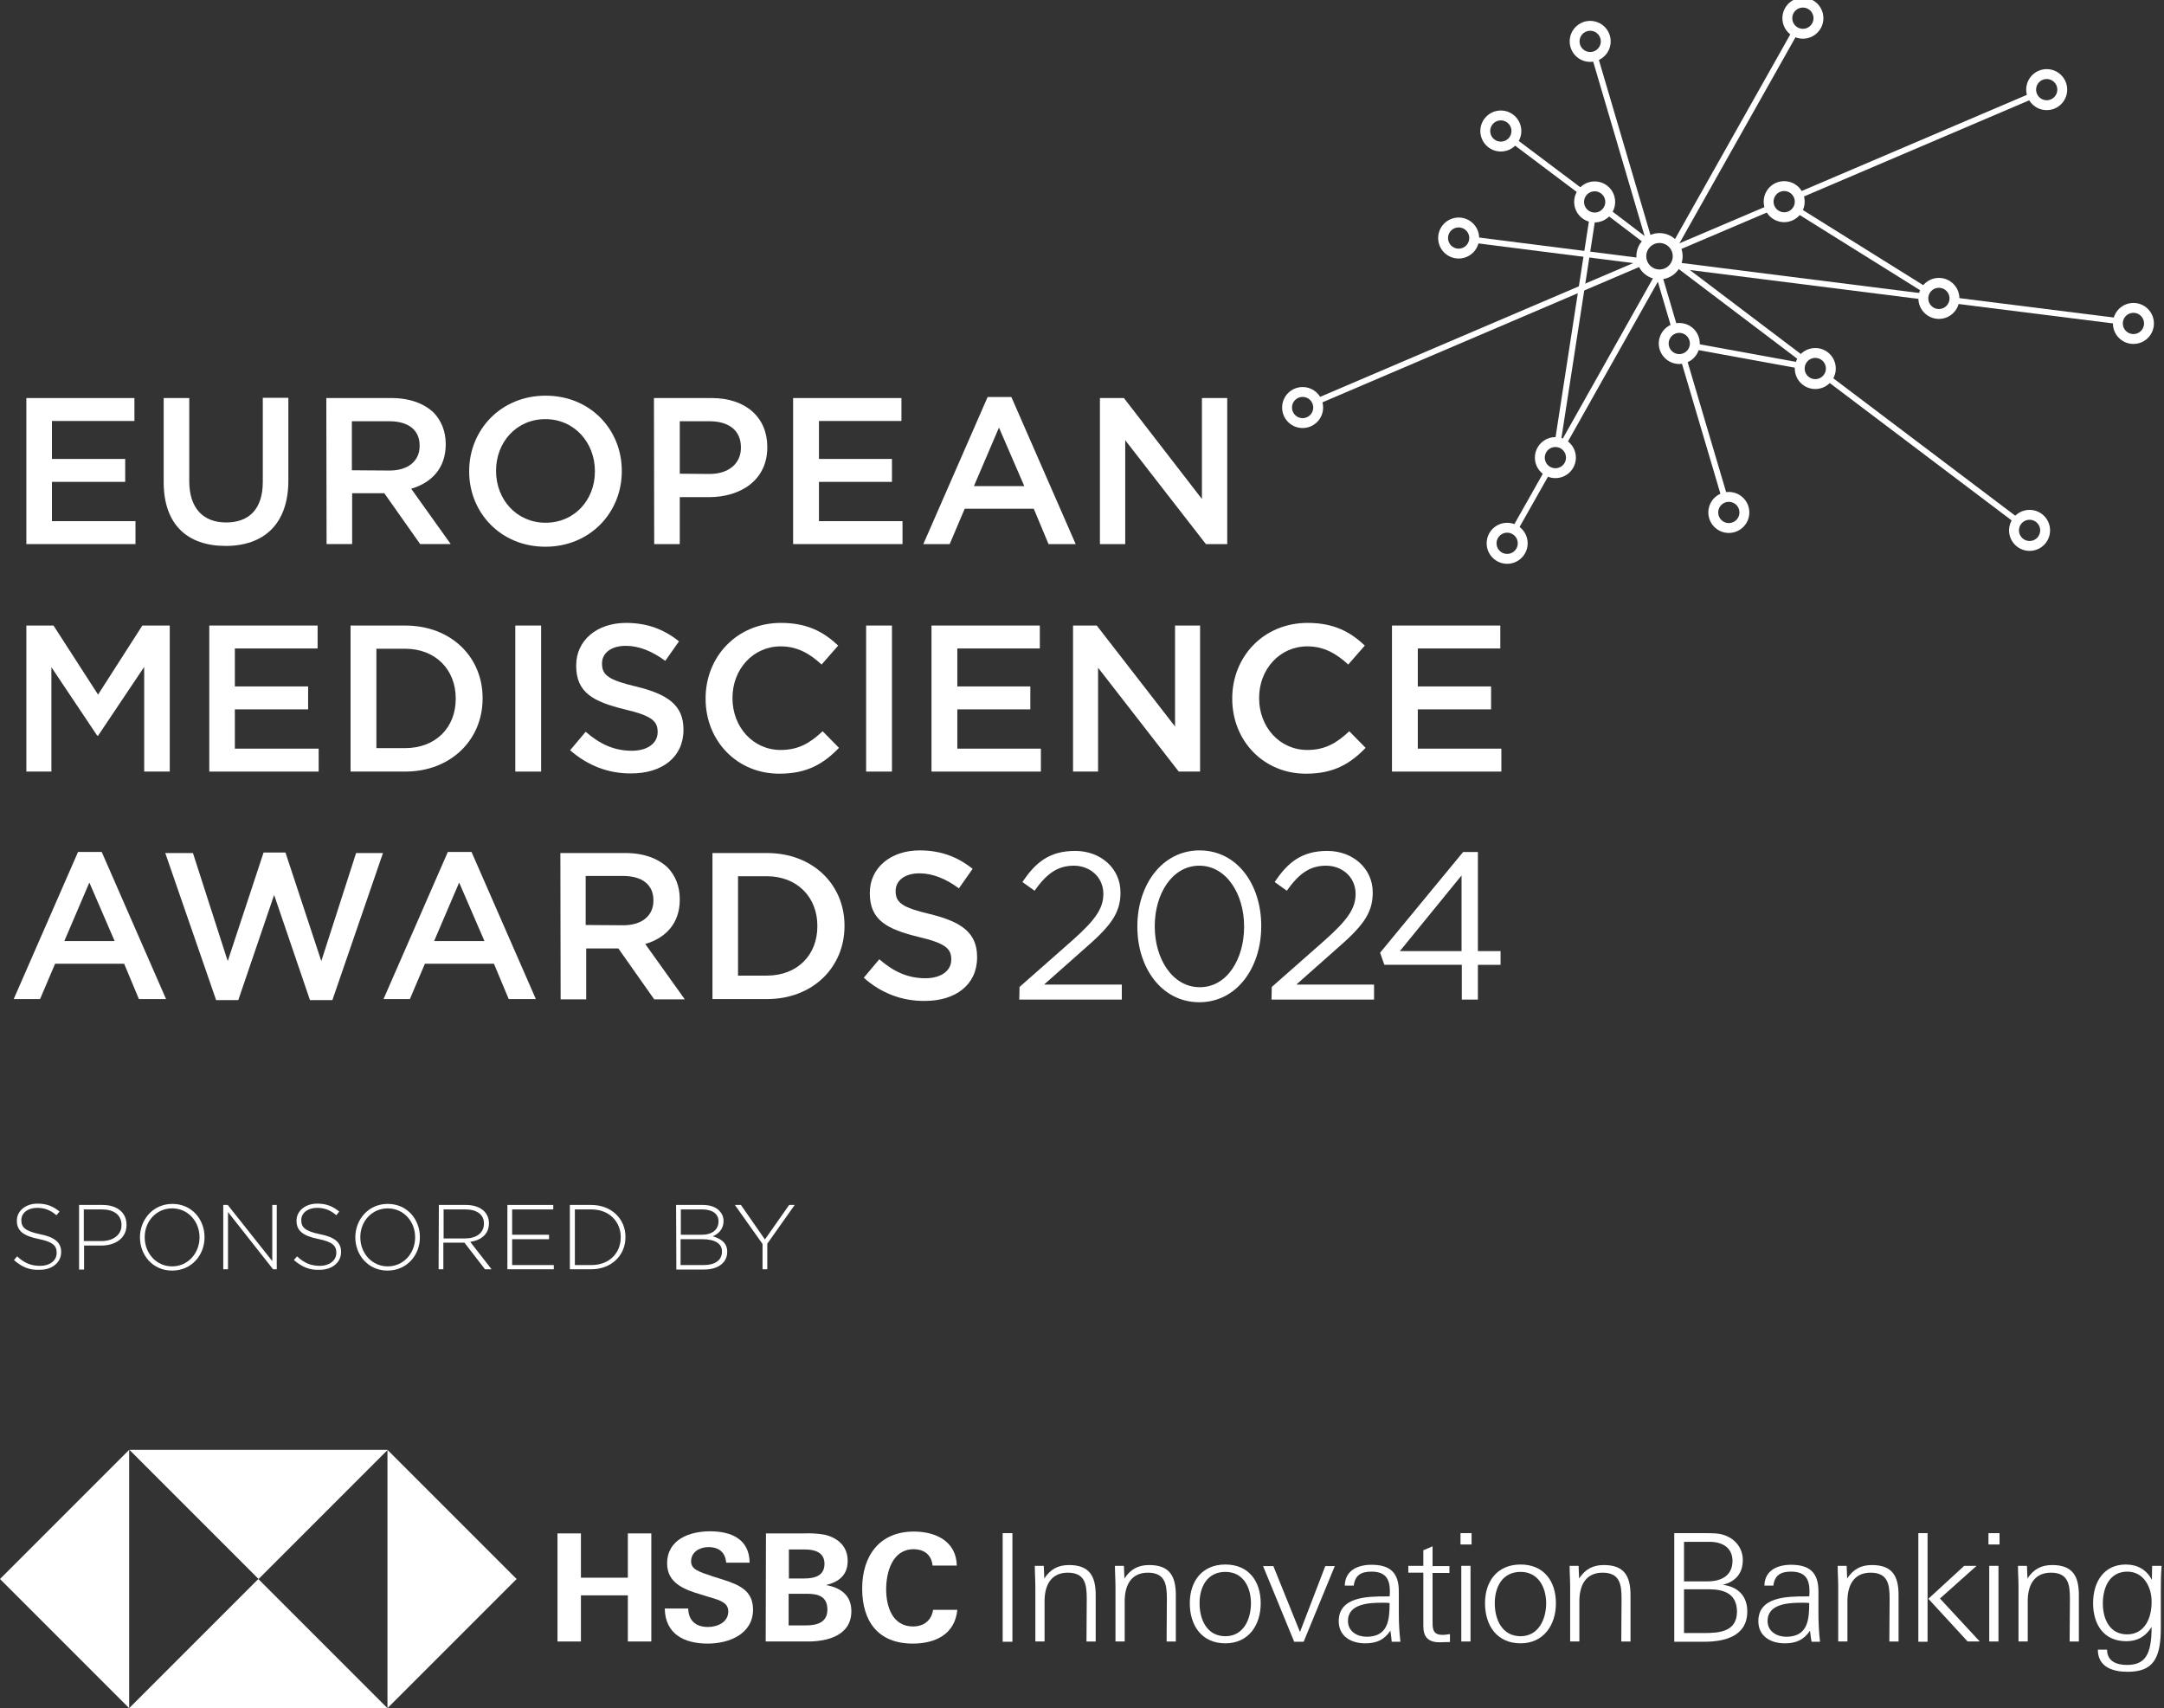 <?xml version="1.0" encoding="utf-8"?>
<!-- Generator: Adobe Illustrator 27.5.0, SVG Export Plug-In . SVG Version: 6.00 Build 0)  -->
<svg version="1.1" id="Layer_2_00000004529606214970255910000000808839699759933583_"
	 xmlns="http://www.w3.org/2000/svg" xmlns:xlink="http://www.w3.org/1999/xlink" x="0px" y="0px" viewBox="0 0 821 648"
	 style="enable-background:new 0 0 821 648;" xml:space="preserve">
<rect x="0" y="0" width="821" height="648" fill="#333333" stroke="none"/>
<style type="text/css">
	.st0{fill:none;stroke:#FFFFFF;stroke-width:2.251;stroke-miterlimit:10;}
	.st1{fill:none;stroke:#FFFFFF;stroke-width:3.754;stroke-miterlimit:10;}
	.st2{fill:#FFFFFF;}
</style>
<g id="Layer_1-2">
	<g>
		<line class="st0" x1="604.2" y1="82.4" x2="591" y2="167.8"/>
		<line class="st0" x1="681.9" y1="79.7" x2="730.6" y2="110.1"/>
		<line class="st0" x1="642.9" y1="131.4" x2="682.9" y2="138.7"/>
		<line class="st0" x1="681.1" y1="12" x2="635.3" y2="93.3"/>
		<line class="st0" x1="623.2" y1="99.5" x2="499.6" y2="152.3"/>
		<line class="st0" x1="605" y1="21.3" x2="625.7" y2="91.5"/>
		<line class="st0" x1="623" y1="99.1" x2="559.2" y2="91"/>
		<g>
			<line class="st0" x1="684" y1="136.3" x2="635.9" y2="99.9"/>
			<line class="st0" x1="765.3" y1="197.6" x2="693.4" y2="143.3"/>
		</g>
		<g>
			<line class="st0" x1="625.2" y1="91.9" x2="609.7" y2="80.1"/>
			<line class="st0" x1="600.3" y1="73" x2="574.1" y2="53.3"/>
		</g>
		<g>
			<line class="st0" x1="629.3" y1="104" x2="635.4" y2="124.7"/>
			<line class="st0" x1="638.7" y1="136" x2="654.3" y2="188.7"/>
		</g>
		<g>
			<line class="st0" x1="629.3" y1="104" x2="593" y2="168.5"/>
			<line class="st0" x1="587.2" y1="178.7" x2="574.6" y2="201"/>
		</g>
		<g>
			<line class="st0" x1="671.5" y1="78.9" x2="635.8" y2="94.1"/>
			<line class="st0" x1="771.1" y1="36.3" x2="682.3" y2="74.2"/>
		</g>
		<g>
			<line class="st0" x1="729.8" y1="112.5" x2="635.6" y2="100.6"/>
			<line class="st0" x1="803.6" y1="121.8" x2="741.5" y2="114"/>
		</g>
		<circle class="st1" cx="637.1" cy="130.3" r="5.9"/>
		<circle class="st1" cx="735.6" cy="113.2" r="5.9"/>
		<circle class="st1" cx="569.4" cy="49.7" r="5.9"/>
		<circle class="st1" cx="553.4" cy="90.3" r="5.9"/>
		<circle class="st1" cx="494.2" cy="154.6" r="5.9"/>
		<circle class="st1" cx="571.8" cy="206.1" r="5.9"/>
		<circle class="st1" cx="655.9" cy="194.4" r="5.9"/>
		<circle class="st1" cx="770" cy="201.2" r="5.9"/>
		<circle class="st1" cx="809.4" cy="122.7" r="5.9"/>
		<circle class="st1" cx="776.5" cy="34" r="5.9"/>
		<circle class="st1" cx="684" cy="6.9" r="5.9"/>
		<circle class="st1" cx="603.3" cy="15.7" r="5.9"/>
		<circle class="st1" cx="688.7" cy="139.8" r="5.9"/>
		<circle class="st1" cx="676.9" cy="76.5" r="5.9"/>
		<circle class="st1" cx="590.1" cy="173.6" r="5.9"/>
		<circle class="st1" cx="605" cy="76.6" r="5.9"/>
		<circle class="st1" cx="629.6" cy="97.2" r="6.9"/>
	</g>
	<g>
		<polygon class="st2" points="10,151 51,151 51,159.7 19.7,159.7 19.7,174.1 47.5,174.1 47.5,182.8 19.7,182.8 19.7,197.7 
			51.4,197.7 51.4,206.4 10,206.4 		"/>
		<path class="st2" d="M62.1,182.9V151h9.7v31.5c0,10.3,5.3,15.7,14,15.7s13.9-5.1,13.9-15.4v-31.9h9.7v31.4
			c0,16.5-9.3,24.8-23.8,24.8S62.1,199,62.1,182.9L62.1,182.9z"/>
		<path class="st2" d="M123.8,151h24.7c7,0,12.4,2.1,16,5.5c2.9,3,4.6,7.1,4.6,11.9v0.2c0,9.1-5.5,14.6-13.1,16.8l15,21h-11.6
			l-13.6-19.3h-12.2v19.3h-9.7L123.8,151L123.8,151z M147.8,178.5c7,0,11.4-3.6,11.4-9.3V169c0-5.9-4.3-9.2-11.5-9.2h-14.2v18.6
			L147.8,178.5L147.8,178.5z"/>
		<path class="st2" d="M178,178.9v-0.2c0-15.6,12-28.6,29-28.6s28.9,12.9,28.9,28.5v0.2c0,15.6-12,28.6-29,28.6S178,194.4,178,178.9
			L178,178.9z M225.7,178.9v-0.2c0-10.8-7.8-19.7-18.8-19.7s-18.7,8.8-18.7,19.5v0.2c0,10.8,7.8,19.6,18.8,19.6
			S225.7,189.6,225.7,178.9L225.7,178.9z"/>
		<path class="st2" d="M248.1,151H270c13,0,21.1,7.4,21.1,18.5v0.2c0,12.4-10,18.9-22.2,18.9h-11v17.8h-9.7L248.1,151L248.1,151z
			 M269.2,179.8c7.4,0,11.9-4.1,11.9-9.9v-0.2c0-6.5-4.7-9.9-11.9-9.9h-11.3v19.9L269.2,179.8L269.2,179.8z"/>
		<polygon class="st2" points="300.9,151 342,151 342,159.7 310.7,159.7 310.7,174.1 338.4,174.1 338.4,182.8 310.7,182.8 
			310.7,197.7 342.4,197.7 342.4,206.4 300.9,206.4 		"/>
		<path class="st2" d="M374.7,150.6h9l24.4,55.8h-10.3l-5.6-13.4H366l-5.7,13.4h-10L374.7,150.6L374.7,150.6z M388.6,184.4
			l-9.6-22.2l-9.5,22.2H388.6L388.6,184.4z"/>
		<polygon class="st2" points="417.3,151 426.4,151 456,189.3 456,151 465.6,151 465.6,206.4 457.5,206.4 426.9,167 426.9,206.4 
			417.3,206.4 		"/>
	</g>
	<g>
		<polygon class="st2" points="10,237.3 20.3,237.3 37.2,263.5 54,237.3 64.4,237.3 64.4,292.7 54.7,292.7 54.7,253 37.2,279.1 
			36.9,279.1 19.5,253.1 19.5,292.7 10,292.7 		"/>
		<polygon class="st2" points="79.4,237.3 120.5,237.3 120.5,246 89.1,246 89.1,260.4 116.9,260.4 116.9,269.1 89.1,269.1 89.1,284 
			120.9,284 120.9,292.7 79.4,292.7 		"/>
		<path class="st2" d="M133,237.3h20.7c17.4,0,29.4,11.9,29.4,27.5v0.2c0,15.6-12,27.7-29.4,27.7H133V237.3L133,237.3z M142.8,246.1
			v37.7h10.9c11.6,0,19.2-7.8,19.2-18.7v-0.2c0-10.8-7.6-18.8-19.2-18.8H142.8L142.8,246.1z"/>
		<polygon class="st2" points="195.5,237.3 205.3,237.3 205.3,265 205.3,292.7 195.5,292.7 195.5,265 		"/>
		<path class="st2" d="M216.3,284.6l5.9-7c5.3,4.6,10.7,7.2,17.5,7.2c6,0,9.8-2.9,9.8-7v-0.2c0-4-2.2-6.1-12.5-8.5
			c-11.8-2.9-18.4-6.3-18.4-16.5v-0.2c0-9.5,7.9-16.1,18.9-16.1c8.1,0,14.5,2.5,20.1,7l-5.2,7.4c-5-3.7-10-5.7-15-5.7
			c-5.7,0-9,2.9-9,6.6v0.2c0,4.3,2.5,6.2,13.2,8.7c11.7,2.9,17.7,7,17.7,16.2v0.2c0,10.4-8.2,16.5-19.8,16.5
			C231,293.5,223,290.5,216.3,284.6L216.3,284.6z"/>
		<path class="st2" d="M267.7,265.1v-0.2c0-15.7,11.8-28.6,28.6-28.6c10.2,0,16.4,3.6,21.7,8.6l-6.3,7.2c-4.4-4.1-9.2-6.9-15.5-6.9
			c-10.5,0-18.3,8.7-18.3,19.5v0.2c0,10.8,7.7,19.6,18.3,19.6c6.8,0,11.2-2.7,15.9-7.1l6.2,6.3c-5.8,6-12.1,9.8-22.5,9.8
			C279.7,293.6,267.7,281.1,267.7,265.1L267.7,265.1z"/>
		<polygon class="st2" points="328.6,237.3 338.4,237.3 338.4,265 338.4,292.7 328.6,292.7 328.6,265 		"/>
		<polygon class="st2" points="353.4,237.3 394.5,237.3 394.5,246 363.2,246 363.2,260.4 390.9,260.4 390.9,269.1 363.2,269.1 
			363.2,284 394.9,284 394.9,292.7 353.4,292.7 		"/>
		<polygon class="st2" points="407.1,237.3 416.1,237.3 445.8,275.6 445.8,237.3 455.3,237.3 455.3,292.7 447.2,292.7 416.6,253.3 
			416.6,292.7 407.1,292.7 		"/>
		<path class="st2" d="M467.5,265.1v-0.2c0-15.7,11.8-28.6,28.6-28.6c10.2,0,16.4,3.6,21.7,8.6l-6.3,7.2c-4.4-4.1-9.2-6.9-15.5-6.9
			c-10.5,0-18.3,8.7-18.3,19.5v0.2c0,10.8,7.7,19.6,18.3,19.6c6.8,0,11.2-2.7,15.9-7.1l6.2,6.3c-5.8,6-12.1,9.8-22.5,9.8
			C479.5,293.6,467.5,281.1,467.5,265.1L467.5,265.1z"/>
		<polygon class="st2" points="528.1,237.3 569.2,237.3 569.2,246 537.9,246 537.9,260.4 565.7,260.4 565.7,269.1 537.9,269.1 
			537.9,284 569.6,284 569.6,292.7 528.1,292.7 		"/>
	</g>
	<g>
		<path class="st2" d="M29.6,323.2h9L63,379H52.7l-5.6-13.4H20.9L15.2,379h-10L29.6,323.2L29.6,323.2z M43.5,357l-9.6-22.2L24.4,357
			H43.5L43.5,357z"/>
		<polygon class="st2" points="62.7,323.6 73.2,323.6 86.4,364.6 100,323.4 108.3,323.4 121.9,364.6 135.1,323.6 145.3,323.6 
			126.1,379.4 117.6,379.4 104,339.5 90.4,379.4 82,379.4 		"/>
		<path class="st2" d="M169.9,323.2h9l24.4,55.8H193l-5.6-13.4h-26.2l-5.7,13.4h-10L169.9,323.2L169.9,323.2z M183.8,357l-9.6-22.2
			l-9.5,22.2H183.8z"/>
		<path class="st2" d="M212.6,323.6h24.7c7,0,12.4,2.1,16,5.5c2.9,3,4.6,7.1,4.6,12v0.2c0,9.1-5.5,14.6-13.1,16.8l15,21h-11.6
			l-13.6-19.3h-12.2v19.3h-9.7L212.6,323.6L212.6,323.6z M236.5,351c7,0,11.4-3.6,11.4-9.3v-0.2c0-5.9-4.3-9.2-11.5-9.2h-14.2v18.6
			L236.5,351L236.5,351z"/>
		<path class="st2" d="M270.3,323.6H291c17.4,0,29.4,12,29.4,27.5v0.2c0,15.6-12,27.7-29.4,27.7h-20.7V323.6L270.3,323.6z
			 M280,332.4v37.7h10.9c11.6,0,19.2-7.8,19.2-18.7v-0.2c0-10.8-7.6-18.8-19.2-18.8H280z"/>
		<path class="st2" d="M327.7,370.9l5.9-7c5.3,4.6,10.7,7.2,17.5,7.2c6,0,9.8-2.9,9.8-7v-0.2c0-4-2.2-6.1-12.5-8.5
			c-11.8-2.9-18.4-6.3-18.4-16.5v-0.2c0-9.5,7.9-16.1,18.9-16.1c8.1,0,14.5,2.5,20.1,7l-5.2,7.4c-5-3.7-10-5.7-15-5.7
			c-5.7,0-9,2.9-9,6.6v0.2c0,4.3,2.5,6.2,13.2,8.7c11.7,2.9,17.7,7,17.7,16.2v0.2c0,10.4-8.2,16.5-19.8,16.5
			C342.3,379.8,334.3,376.8,327.7,370.9L327.7,370.9z"/>
	</g>
</g>
<g id="Layer_3">
	<g>
		<path class="st2" d="M5.3,478l1.2-1.4c2.7,2.5,5.2,3.6,8.8,3.6s6.2-2,6.2-4.9v-0.1c0-2.6-1.4-4.1-6.9-5.2
			c-5.9-1.2-8.2-3.2-8.2-6.9V463c0-3.6,3.3-6.4,7.8-6.4c3.6,0,5.9,1,8.4,3l-1.2,1.4c-2.3-2-4.6-2.8-7.3-2.8c-3.6,0-6,2-6,4.6v0.1
			c0,2.6,1.3,4.1,7.1,5.3c5.6,1.1,8,3.2,8,6.7v0.1c0,3.9-3.4,6.7-8.1,6.7C11.2,481.9,8.2,480.6,5.3,478L5.3,478z"/>
		<path class="st2" d="M30,457.1h8.9c5.4,0,9.1,2.8,9.1,7.5v0.1c0,5.1-4.4,7.8-9.5,7.8h-6.6v9.1H30V457.1L30,457.1z M38.5,470.8
			c4.5,0,7.6-2.4,7.6-6v-0.1c0-3.9-3-5.9-7.4-5.9h-6.9v12H38.5z"/>
		<path class="st2" d="M53.1,469.4L53.1,469.4c0-6.7,4.9-12.7,12.3-12.7s12.2,5.9,12.2,12.6v0.1c0,6.7-4.9,12.6-12.3,12.6
			S53.1,476.1,53.1,469.4z M75.7,469.4L75.7,469.4c0-6.1-4.4-11-10.4-11s-10.4,4.9-10.4,10.9v0.1c0,6,4.4,11,10.4,11
			S75.7,475.4,75.7,469.4z"/>
		<polygon class="st2" points="84.7,457.1 86.4,457.1 103.3,478.4 103.3,457.1 105,457.1 105,481.5 103.6,481.5 86.5,459.8 
			86.5,481.5 84.7,481.5 		"/>
		<path class="st2" d="M111.5,478l1.2-1.4c2.7,2.5,5.2,3.6,8.7,3.6s6.2-2,6.2-4.9v-0.1c0-2.6-1.4-4.1-6.9-5.2
			c-5.9-1.2-8.2-3.2-8.2-6.9V463c0-3.6,3.3-6.4,7.8-6.4c3.6,0,5.9,1,8.4,3l-1.1,1.4c-2.3-2-4.6-2.8-7.3-2.8c-3.6,0-6,2-6,4.6v0.1
			c0,2.6,1.3,4.1,7.1,5.3c5.7,1.1,8,3.2,8,6.7v0.1c0,3.9-3.4,6.7-8.1,6.7C117.5,481.9,114.5,480.6,111.5,478L111.5,478z"/>
		<path class="st2" d="M134.8,469.4L134.8,469.4c0-6.7,4.9-12.7,12.3-12.7s12.2,5.9,12.2,12.6v0.1c0,6.7-4.9,12.6-12.3,12.6
			C139.7,482,134.8,476.1,134.8,469.4L134.8,469.4z M157.5,469.4L157.5,469.4c0-6.1-4.4-11-10.4-11s-10.4,4.9-10.4,10.9v0.1
			c0,6,4.4,11,10.4,11S157.5,475.4,157.5,469.4L157.5,469.4z"/>
		<path class="st2" d="M166.5,457.1h10.3c3,0,5.4,0.9,6.9,2.4c1.2,1.2,1.8,2.8,1.8,4.5v0.1c0,4.1-3,6.4-7.1,7l8.1,10.4H184
			l-7.8-10.1h-8v10.1h-1.8L166.5,457.1L166.5,457.1z M176.5,469.8c4.1,0,7.1-2,7.1-5.6v-0.1c0-3.3-2.6-5.3-7-5.3h-8.3v11H176.5z"/>
		<polygon class="st2" points="192.5,457.1 209.9,457.1 209.9,458.8 194.3,458.8 194.3,468.4 208.3,468.4 208.3,470.1 194.3,470.1 
			194.3,479.9 210.1,479.9 210.1,481.5 192.5,481.5 		"/>
		<path class="st2" d="M216.2,457.1h8.1c7.7,0,13,5.3,13,12.1v0.1c0,6.9-5.3,12.2-13,12.2h-8.1V457.1L216.2,457.1z M218.1,458.8
			v21.1h6.3c6.8,0,11.1-4.6,11.1-10.5v-0.1c0-5.8-4.3-10.5-11.1-10.5H218.1z"/>
		<path class="st2" d="M256.5,457.1h10.1c2.8,0,5,0.8,6.3,2.2c1,1,1.6,2.3,1.6,3.8v0.1c0,3.3-2.2,5-4.1,5.8c2.9,0.8,5.5,2.4,5.5,5.8
			v0.1c0,4.1-3.5,6.7-8.7,6.7h-10.6L256.5,457.1L256.5,457.1z M272.6,463.3c0-2.7-2.2-4.5-6.1-4.5h-8.2v9.6h8.1
			C270,468.4,272.6,466.6,272.6,463.3L272.6,463.3L272.6,463.3z M266.5,470.1h-8.3v9.8h8.9c4.2,0,6.8-1.9,6.8-5v-0.1
			C274,471.8,271.3,470.1,266.5,470.1L266.5,470.1z"/>
		<polygon class="st2" points="289.3,471.9 278.8,457.1 281.1,457.1 290.2,470.2 299.4,457.1 301.5,457.1 291.1,471.8 291.1,481.5 
			289.3,481.5 		"/>
	</g>
	<g>
		<path class="st2" d="M386.8,374.4l20.2-17.8c8.5-7.6,11.6-11.9,11.6-17.5c0-6.5-5.2-10.7-11.2-10.7c-6.4,0-10.5,3.3-14.9,9.5
			l-4.6-3.3c5-7.5,10.3-11.8,20-11.8c9.8,0,17.2,6.7,17.2,15.7v0.2c0,8.1-4.3,13.1-14.1,21.6l-14.9,13.2h29.5v5.7h-38.9L386.8,374.4
			L386.8,374.4z"/>
		<path class="st2" d="M431.5,351.6v-0.2c0-15.6,9.3-28.8,23.6-28.8s23.4,13,23.4,28.6v0.2c0,15.6-9.2,28.8-23.5,28.8
			S431.5,367.1,431.5,351.6L431.5,351.6z M472,351.6v-0.2c0-12.2-6.7-23-17-23s-16.9,10.7-16.9,22.9v0.2c0,12.2,6.7,23,17.1,23
			S472,363.7,472,351.6L472,351.6z"/>
		<path class="st2" d="M482.5,374.4l20.2-17.8c8.5-7.6,11.6-11.9,11.6-17.5c0-6.5-5.2-10.7-11.2-10.7c-6.4,0-10.5,3.3-14.9,9.5
			l-4.6-3.3c5-7.5,10.3-11.8,20-11.8s17.2,6.7,17.2,15.7v0.2c0,8.1-4.3,13.1-14.1,21.6l-14.9,13.2h29.5v5.7h-38.9L482.5,374.4
			L482.5,374.4z"/>
		<path class="st2" d="M554.5,366h-29.3l-1.6-4.6l31.5-38.2h5.6v37.6h8.6v5.2h-8.6v13.2h-6.1V366H554.5z M554.5,360.8v-28.7
			l-23.4,28.7H554.5z"/>
	</g>
	<polygon class="st2" points="196,599 147,550 147,648 	"/>
	<polygon class="st2" points="98.1,599 147.1,550 49.1,550 	"/>
	<polygon class="st2" points="0,599 49,648 49,550 	"/>
	<polygon class="st2" points="98,599 49,648 147,648 	"/>
	<g>
		<g>
			<path class="st2" d="M380.4,581.6h3.7v41.2h-3.7V581.6z"/>
			<path class="st2" d="M412.3,606.5c0-5.4-0.6-9.9-7.2-9.9s-8.8,5.1-8.8,10.8v15.3h-3.5v-20.6c0-2.7-0.2-5.4-0.2-8.1h3.4l0.2,4.8
				c2.3-3.5,5.2-5.1,9.4-5.1c7.8,0,10.1,4.3,10.1,11.4v17.6h-3.5L412.3,606.5L412.3,606.5z"/>
			<path class="st2" d="M442.7,606.5c0-5.4-0.6-9.9-7.2-9.9s-8.8,5.1-8.8,10.8v15.3h-3.5v-20.6c0-2.7-0.2-5.4-0.2-8.1h3.4l0.2,4.8
				c2.3-3.5,5.2-5.1,9.4-5.1c7.8,0,10.1,4.3,10.1,11.4v17.6h-3.5L442.7,606.5L442.7,606.5z"/>
			<path class="st2" d="M464.9,623.4c-9,0-13.5-6.8-13.5-15.2c0-8.4,4.7-14.7,13.5-14.7s13.4,6.3,13.4,14.7
				C478.3,616.6,473.6,623.4,464.9,623.4z M464.9,596.3c-6.9,0-9.8,5.7-9.8,11.9c0,6.2,2.8,12.5,9.8,12.5s9.7-6.6,9.7-12.5
				S471.8,596.3,464.9,596.3z"/>
			<path class="st2" d="M491,622.8l-11.8-28.7h3.9l10.1,25l9.6-25h3.6l-11.8,28.7H491z"/>
			<path class="st2" d="M527.5,618.6c-2.4,3.6-5.4,4.8-9.6,4.8c-5.2,0-10-2.6-10-8.4c0-9.2,10.7-9.4,17.8-9.4h1.5
				c0.1-0.7,0.1-1.3,0.1-2c0-4.9-1.9-7.4-7-7.4c-3.7,0-6.2,1.2-6.7,5.3h-3.4c0.1-5.8,5-7.9,10.1-7.9c7.1,0,10.4,3,10.4,10.1v8.5
				c0,3.6,0.2,7.1,0.6,10.6H528C527.9,621.4,527.7,620,527.5,618.6L527.5,618.6z M524.4,608c-4.8,0-13,0.3-13,6.9c0,4,3.5,6,7.1,6
				c8.2,0,8.7-6.5,8.7-12.8C526.3,608,525.4,608,524.4,608z"/>
			<path class="st2" d="M546.1,623c-4.2,0-6.1-2-6.1-6.1v-20.3h-5.7V594h5.7v-5.9l3.5-1.5v7.5h6.4v2.6h-6.4v18.7
				c0,3.2,0.5,4.8,4,4.8c0.7,0,1.7-0.2,2.6-0.3v3C548.7,622.9,547.4,623,546.1,623L546.1,623z"/>
			<path class="st2" d="M554.1,581.6h4.2v4.3h-4.2V581.6z M554.4,594h3.5v28.7h-3.5V594z"/>
			<path class="st2" d="M576.9,623.4c-9,0-13.5-6.8-13.5-15.2c0-8.4,4.7-14.7,13.5-14.7s13.4,6.3,13.4,14.7
				C590.3,616.6,585.5,623.4,576.9,623.4z M576.9,596.3c-6.9,0-9.8,5.7-9.8,11.9c0,6.2,2.8,12.5,9.8,12.5c6.9,0,9.7-6.6,9.7-12.5
				S583.7,596.3,576.9,596.3z"/>
			<path class="st2" d="M615.2,606.5c0-5.4-0.6-9.9-7.2-9.9s-8.8,5.1-8.8,10.8v15.3h-3.5v-20.6c0-2.7-0.2-5.4-0.2-8.1h3.4l0.2,4.8
				c2.3-3.5,5.2-5.1,9.4-5.1c7.8,0,10.1,4.3,10.1,11.4v17.6h-3.5L615.2,606.5L615.2,606.5z"/>
			<path class="st2" d="M646.5,622.8h-11.3v-41.2h11.3c4,0,5.6,0.1,7.2,0.6c4.4,1.3,7.5,4.9,7.5,9.6c0,5.1-2.8,8.2-7.6,9.4
				c5.7,0.7,9.3,4.2,9.3,10.1C662.9,620.8,654.2,622.8,646.5,622.8L646.5,622.8z M648.7,584.9h-9.8v15h8.8c5.2,0,9.6-2,9.6-7.9
				C657.2,587,653.3,584.9,648.7,584.9L648.7,584.9z M648.3,602.9h-9.4v16.6h7.3c6,0,12.8-0.4,12.8-8.2
				C658.9,604.5,654,602.9,648.3,602.9z"/>
			<path class="st2" d="M686.7,618.6c-2.4,3.6-5.4,4.8-9.6,4.8c-5.2,0-10-2.6-10-8.4c0-9.2,10.7-9.4,17.8-9.4h1.5
				c0.1-0.7,0.1-1.3,0.1-2c0-4.9-1.9-7.4-7-7.4c-3.7,0-6.2,1.2-6.7,5.3h-3.4c0.1-5.8,5-7.9,10.1-7.9c7.1,0,10.4,3,10.4,10.1v8.5
				c0,3.6,0.2,7.1,0.6,10.6h-3.2C687,621.4,686.9,620,686.7,618.6L686.7,618.6z M683.6,608c-4.8,0-13,0.3-13,6.9c0,4,3.5,6,7.1,6
				c8.2,0,8.7-6.5,8.7-12.8C685.5,608,684.6,608,683.6,608z"/>
			<path class="st2" d="M716.9,606.5c0-5.4-0.6-9.9-7.2-9.9s-8.8,5.1-8.8,10.8v15.3h-3.5v-20.6c0-2.7-0.2-5.4-0.2-8.1h3.4l0.2,4.8
				c2.3-3.5,5.2-5.1,9.4-5.1c7.8,0,10.1,4.3,10.1,11.4v17.6h-3.5L716.9,606.5L716.9,606.5z"/>
			<path class="st2" d="M727.8,581.6h3.5v41.2h-3.5V581.6z M731.6,606.5l13.6-12.5h4.7L736,606.4l15.1,16.3h-4.6L731.6,606.5
				L731.6,606.5z"/>
			<path class="st2" d="M754.4,581.6h4.2v4.3h-4.2V581.6z M754.7,594h3.5v28.7h-3.5V594z"/>
			<path class="st2" d="M785.3,606.5c0-5.4-0.6-9.9-7.2-9.9s-8.8,5.1-8.8,10.8v15.3h-3.5v-20.6c0-2.7-0.2-5.4-0.2-8.1h3.4l0.2,4.8
				c2.3-3.5,5.2-5.1,9.4-5.1c7.8,0,10.1,4.3,10.1,11.4v17.6h-3.5L785.3,606.5L785.3,606.5z"/>
			<path class="st2" d="M819.8,603.3v14.2c0,11.8-3,16.7-12.6,16.7c-5.6,0-11.3-1.8-11.3-8.4h3.5c0,4.4,3.6,5.8,7.5,5.8
				c6.9,0,9.4-3.8,9.4-14.4c-2.3,3.6-5.3,5.4-9.6,5.4c-8.7,0-12.6-6.5-12.6-14.5s4.1-14.6,12.4-14.6c4.4,0,7.8,1.9,9.9,5.8
				c0-1.8,0.1-3.5,0.1-5.3h3.6C819.8,597.9,819.8,600.2,819.8,603.3L819.8,603.3z M807.1,596.2c-6.8,0-9.3,6.1-9.3,12.1
				c0,5.9,2.6,11.7,9.2,11.7c6.7,0,9.3-6.2,9.3-12.2C816.4,602.3,813.4,596.2,807.1,596.2L807.1,596.2z"/>
		</g>
		<path class="st2" d="M238.2,605.2h-17.8v17.5h-8.9v-41h8.9v16.8h17.8v-16.8h8.9v41h-8.9V605.2z"/>
		<path class="st2" d="M268.5,623.5c-8.8,0-16.1-3.5-16.3-13.3h8.9c0.1,4.4,2.7,7,7.5,7c3.6,0,7.7-1.8,7.7-5.9
			c0-3.2-2.8-4.2-7.4-5.5l-2.9-0.9c-6.5-1.9-12.9-4.4-12.9-11.8c0-9.1,8.5-12.2,16.3-12.2s14.9,2.8,15,11.9h-8.9
			c-0.3-3.7-2.5-5.9-6.7-5.9c-3.3,0-6.6,1.8-6.6,5.4c0,3,2.7,3.9,8.5,5.8l3.5,1.1c7,2.2,11.5,4.6,11.5,11.5
			C285.6,619.9,276.6,623.5,268.5,623.5L268.5,623.5z"/>
		<path class="st2" d="M290.6,581.7h14.2c2.7-0.1,5.4,0,8.1,0.5c5,1.2,8.7,4.4,8.7,9.9s-3.4,8-8.2,9.2c5.6,1,9.6,3.9,9.6,9.9
			c0,9.3-9.2,11.5-16.4,11.5h-16.1L290.6,581.7L290.6,581.7z M304.9,598.8c3.9,0,7.9-0.8,7.9-5.6c0-4.3-3.7-5.4-7.3-5.4h-6.2v11
			H304.9L304.9,598.8z M305.7,616.6c4.1,0,8.2-1,8.2-6s-3.5-6-7.7-6h-7v12H305.7L305.7,616.6z"/>
		<path class="st2" d="M346.3,623.5c-13.2,0-19.2-8.5-19.2-20.9s6.6-21.6,19.6-21.6c8.2,0,16.1,3.6,16.3,12.9h-9.2
			c-0.4-4.1-3.2-6.2-7.2-6.2c-8,0-10.4,8.6-10.4,15.2s2.4,14.1,10.2,14.1c4,0,7-2.2,7.6-6.3h9.2C362.3,620,354.8,623.5,346.3,623.5
			L346.3,623.5z"/>
	</g>
</g>
</svg>
